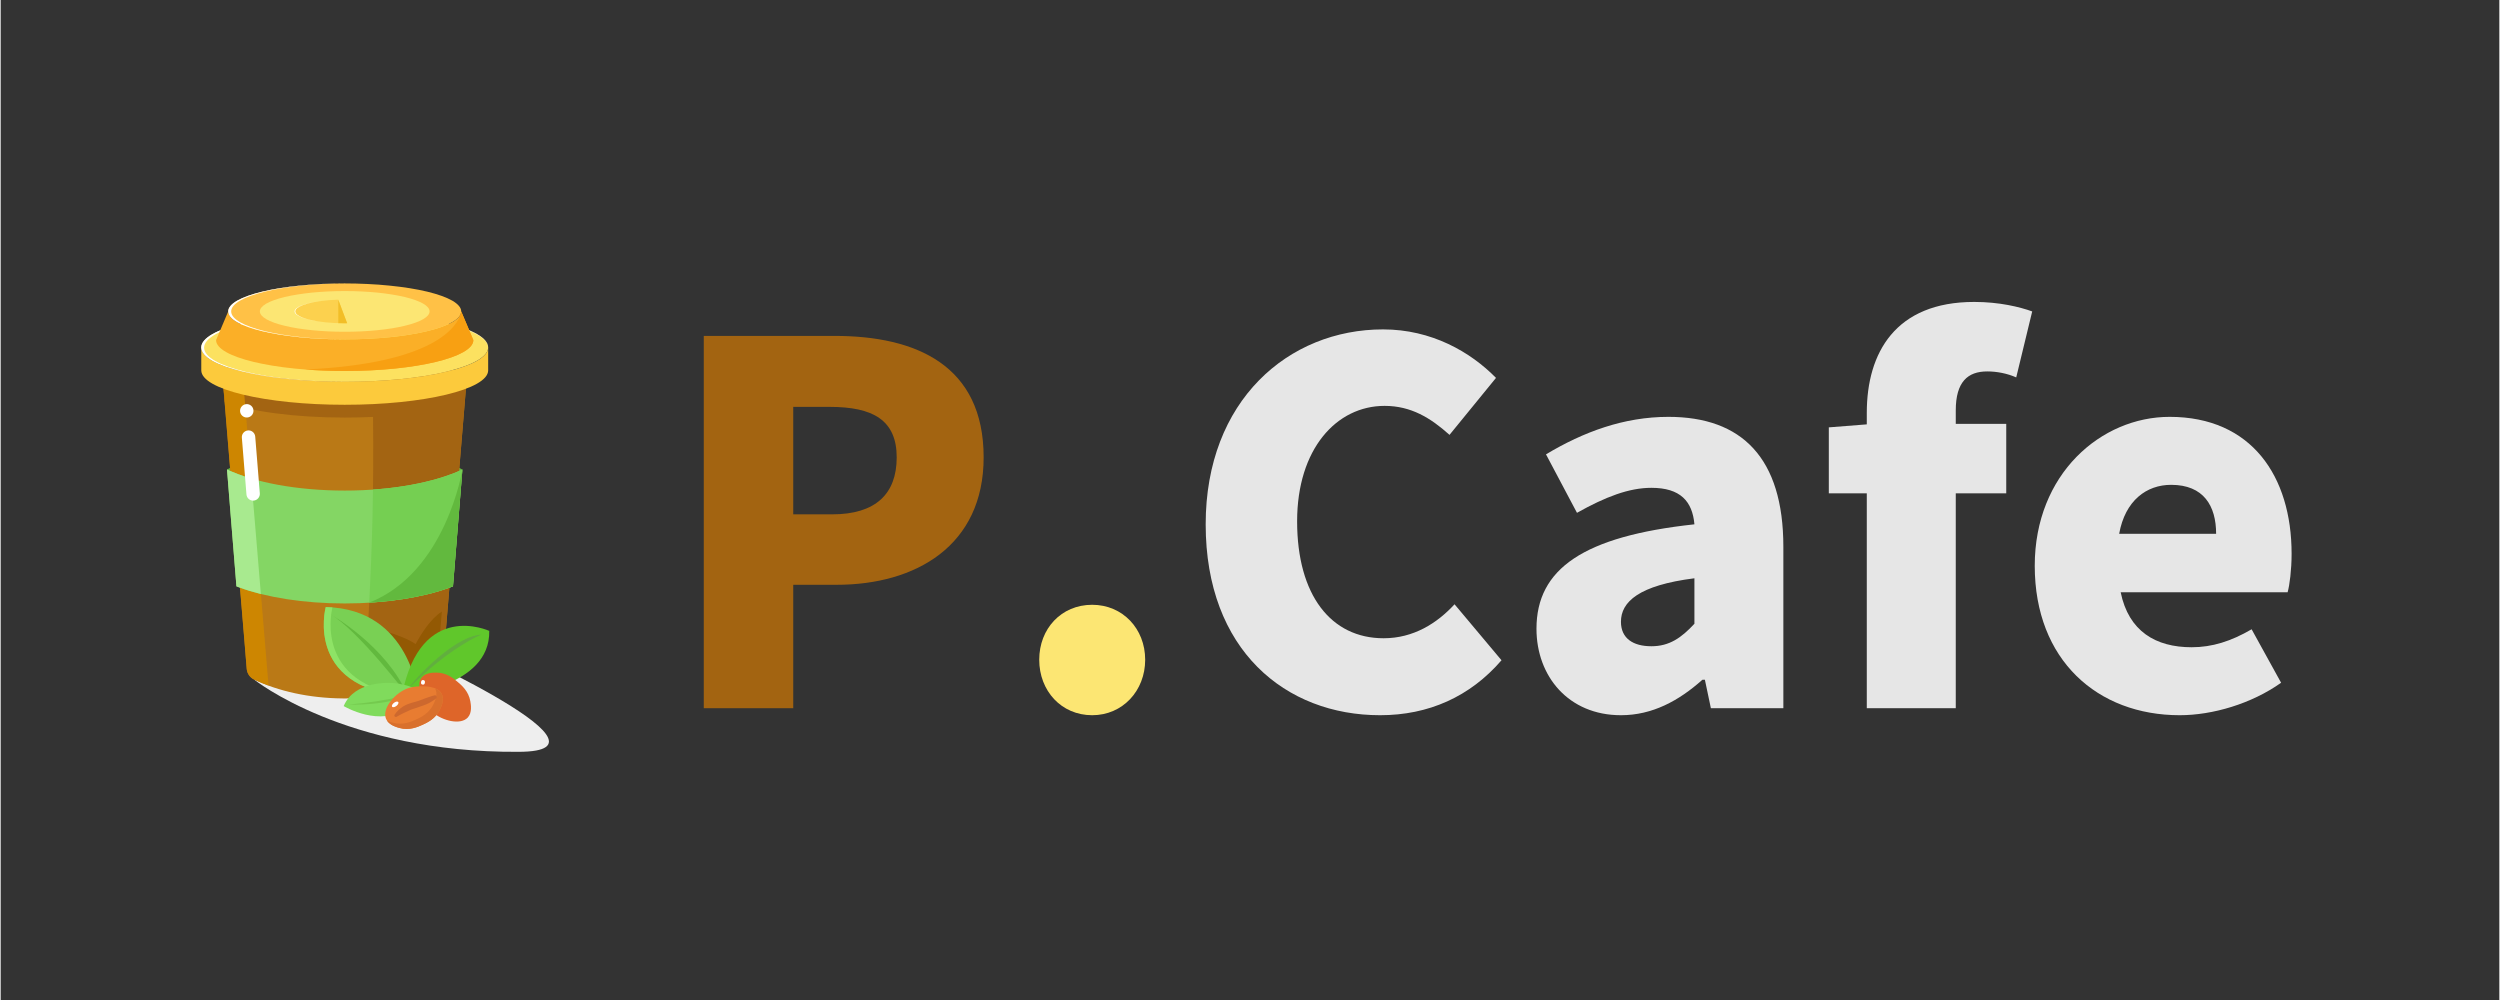<svg xmlns="http://www.w3.org/2000/svg" xmlns:xlink="http://www.w3.org/1999/xlink" width="300" zoomAndPan="magnify" viewBox="0 0 224.88 90" height="120" preserveAspectRatio="xMidYMid meet" version="1.2"><rect x="0" y="0" width="224.88" height="90" fill="#333333" stroke="none"/><defs><clipPath id="179da9f2ad"><path d="M 22 57 L 50 57 L 50 67.664 L 22 67.664 Z M 22 57 "/></clipPath></defs><g id="3c28886c43"><g clip-rule="nonzero" clip-path="url(#179da9f2ad)"><path style=" stroke:none;fill-rule:nonzero;fill:#eeeeee;fill-opacity:1;" d="M 22.816 61.164 C 22.816 61.164 31.047 67.762 46.586 67.664 C 57.074 67.664 34.277 57.559 34.277 57.559 Z M 22.816 61.164 "/></g><path style=" stroke:none;fill-rule:nonzero;fill:#62b93e;fill-opacity:1;" d="M 20.371 42.254 C 20.809 42.004 21.254 41.809 21.691 41.629 C 22.133 41.453 22.574 41.293 23.016 41.152 C 23.453 41.016 23.898 40.891 24.336 40.781 C 24.777 40.672 25.219 40.574 25.66 40.492 C 27.426 40.152 29.191 40.012 30.957 40.008 C 32.723 40.008 34.488 40.148 36.254 40.488 C 36.473 40.527 36.691 40.574 36.918 40.621 C 37.137 40.672 37.355 40.723 37.578 40.777 C 38.02 40.887 38.461 41.008 38.902 41.148 C 39.34 41.289 39.785 41.449 40.223 41.629 C 40.664 41.809 41.105 42.008 41.547 42.258 C 41.105 42.508 40.664 42.703 40.223 42.887 C 39.785 43.066 39.34 43.223 38.902 43.363 C 38.461 43.504 38.02 43.629 37.578 43.738 C 37.359 43.793 37.141 43.844 36.918 43.891 C 36.695 43.934 36.477 43.984 36.254 44.027 C 34.488 44.363 32.723 44.504 30.957 44.504 C 29.191 44.5 27.426 44.355 25.66 44.023 C 25.219 43.938 24.777 43.844 24.336 43.734 C 23.898 43.621 23.453 43.5 23.016 43.359 C 22.574 43.219 22.133 43.059 21.691 42.883 C 21.254 42.695 20.816 42.504 20.371 42.254 Z M 20.371 42.254 "/><path style=" stroke:none;fill-rule:nonzero;fill:#ba7916;fill-opacity:1;" d="M 42.008 33.332 L 40.617 50.074 L 40.402 52.672 L 39.969 57.902 L 39.781 60.199 C 39.746 60.621 39.484 60.988 39.102 61.168 C 36.922 62.207 34.156 62.832 31.145 62.859 L 30.777 62.859 C 27.762 62.832 25 62.207 22.816 61.168 C 22.434 60.988 22.176 60.621 22.141 60.199 L 21.953 57.902 L 21.516 52.672 L 21.301 50.074 L 19.914 33.332 Z M 42.008 33.332 "/><path style=" stroke:none;fill-rule:nonzero;fill:#a36412;fill-opacity:1;" d="M 33.434 33.332 C 33.457 34.035 33.469 34.75 33.48 35.461 C 32.668 35.5 31.824 35.52 30.965 35.52 C 26.324 35.52 22.254 34.93 19.98 34.047 L 20.156 36.18 C 22.461 37.027 26.438 37.582 30.965 37.582 C 31.84 37.582 32.691 37.562 33.512 37.523 C 33.547 40.465 33.535 43.469 33.465 46.535 C 33.332 52.18 33.027 57.629 32.574 62.789 C 35.027 62.609 37.277 62.035 39.109 61.16 C 39.488 60.98 39.75 60.609 39.785 60.191 L 39.973 57.891 L 40.406 52.66 L 40.625 50.066 L 42.012 33.324 L 33.434 33.324 Z M 33.434 33.332 "/><path style=" stroke:none;fill-rule:nonzero;fill:#cd8601;fill-opacity:1;" d="M 21.91 35.32 L 20.016 34.43 L 21.312 50.07 L 21.527 52.664 L 21.961 57.898 L 22.148 60.195 C 22.184 60.617 22.445 60.984 22.828 61.164 C 23.234 61.359 23.664 61.527 24.109 61.695 Z M 21.91 35.32 "/><path style=" stroke:none;fill-rule:nonzero;fill:#84d664;fill-opacity:1;" d="M 30.965 44.152 C 26.648 44.152 22.812 43.406 20.371 42.254 L 20.699 46.352 L 21.219 52.77 C 21.301 52.801 21.387 52.836 21.473 52.867 C 23.895 53.758 27.254 54.312 30.965 54.312 C 34.676 54.312 38.039 53.758 40.457 52.867 C 40.539 52.836 40.629 52.805 40.707 52.77 L 41.227 46.352 L 41.555 42.254 C 39.117 43.406 35.277 44.152 30.965 44.152 Z M 30.965 44.152 "/><path style=" stroke:none;fill-rule:nonzero;fill:#75cf52;fill-opacity:1;" d="M 33.465 46.535 C 33.402 49.148 33.301 51.711 33.168 54.238 C 36 54.066 38.527 53.578 40.461 52.867 C 40.543 52.836 40.633 52.805 40.711 52.77 L 41.23 46.352 L 41.559 42.254 C 39.609 43.176 36.77 43.832 33.508 44.066 C 33.496 44.883 33.484 45.703 33.465 46.535 Z M 33.465 46.535 "/><path style=" stroke:none;fill-rule:nonzero;fill:#fcca3c;fill-opacity:1;" d="M 43.875 31.27 C 43.875 32.98 38.094 34.363 30.965 34.363 C 23.836 34.363 18.055 32.977 18.055 31.27 L 18.055 33.332 C 18.055 35.043 23.836 36.43 30.965 36.43 C 38.094 36.43 43.875 35.039 43.875 33.332 Z M 43.875 31.27 "/><path style=" stroke:none;fill-rule:nonzero;fill:#fce160;fill-opacity:1;" d="M 18.055 31.27 C 18.055 31.473 18.141 31.672 18.305 31.871 C 18.469 32.07 18.715 32.266 19.039 32.453 C 19.363 32.641 19.762 32.82 20.23 32.988 C 20.703 33.156 21.238 33.312 21.836 33.457 C 22.438 33.602 23.09 33.73 23.793 33.844 C 24.5 33.957 25.242 34.051 26.023 34.129 C 26.809 34.207 27.617 34.266 28.445 34.305 C 29.277 34.344 30.117 34.363 30.965 34.363 C 31.812 34.363 32.652 34.344 33.484 34.305 C 34.316 34.266 35.121 34.207 35.906 34.129 C 36.688 34.051 37.434 33.957 38.137 33.844 C 38.84 33.73 39.492 33.602 40.094 33.457 C 40.691 33.312 41.227 33.156 41.699 32.988 C 42.168 32.82 42.566 32.641 42.891 32.453 C 43.215 32.266 43.461 32.07 43.625 31.871 C 43.789 31.672 43.875 31.473 43.875 31.27 C 43.875 31.062 43.789 30.863 43.625 30.664 C 43.461 30.465 43.215 30.27 42.891 30.082 C 42.566 29.895 42.168 29.715 41.699 29.547 C 41.227 29.379 40.691 29.223 40.094 29.078 C 39.492 28.934 38.84 28.805 38.137 28.691 C 37.434 28.582 36.688 28.484 35.906 28.406 C 35.121 28.328 34.316 28.27 33.484 28.23 C 32.652 28.191 31.812 28.172 30.965 28.172 C 30.117 28.172 29.277 28.191 28.445 28.23 C 27.617 28.27 26.809 28.328 26.023 28.406 C 25.242 28.484 24.5 28.582 23.793 28.691 C 23.09 28.805 22.438 28.934 21.836 29.078 C 21.238 29.223 20.703 29.379 20.23 29.547 C 19.762 29.715 19.363 29.895 19.039 30.082 C 18.715 30.27 18.469 30.465 18.305 30.664 C 18.141 30.863 18.055 31.062 18.055 31.27 Z M 18.055 31.27 "/><path style=" stroke:none;fill-rule:nonzero;fill:#ffffff;fill-opacity:1;" d="M 18.309 31.293 C 18.309 29.598 24.031 28.227 31.09 28.227 C 38.129 28.227 43.832 29.594 43.867 31.281 L 43.867 31.27 C 43.867 29.555 38.09 28.172 30.961 28.172 C 23.832 28.172 18.051 29.559 18.051 31.27 C 18.051 32.977 23.832 34.363 30.961 34.363 L 31.023 34.363 C 23.996 34.355 18.309 32.984 18.309 31.293 Z M 18.309 31.293 "/><path style=" stroke:none;fill-rule:nonzero;fill:#fbaf27;fill-opacity:1;" d="M 41.449 28.027 C 41.449 29.414 36.754 30.543 30.965 30.543 C 25.176 30.543 20.48 29.418 20.48 28.027 L 19.387 30.609 C 19.387 32.141 24.57 33.391 30.965 33.391 C 37.359 33.391 42.543 32.145 42.543 30.609 Z M 41.449 28.027 "/><path style=" stroke:none;fill-rule:nonzero;fill:#ffc146;fill-opacity:1;" d="M 20.48 28.027 C 20.48 28.191 20.547 28.355 20.684 28.516 C 20.816 28.68 21.016 28.836 21.277 28.988 C 21.543 29.141 21.863 29.289 22.246 29.426 C 22.629 29.562 23.062 29.691 23.551 29.805 C 24.039 29.922 24.566 30.027 25.141 30.121 C 25.711 30.211 26.316 30.289 26.953 30.352 C 27.59 30.414 28.242 30.465 28.918 30.496 C 29.594 30.527 30.277 30.543 30.965 30.543 C 31.652 30.543 32.336 30.527 33.012 30.496 C 33.688 30.465 34.34 30.414 34.977 30.352 C 35.613 30.289 36.219 30.211 36.789 30.121 C 37.363 30.027 37.895 29.922 38.379 29.805 C 38.867 29.691 39.301 29.562 39.684 29.426 C 40.066 29.289 40.387 29.141 40.652 28.988 C 40.914 28.836 41.113 28.68 41.246 28.516 C 41.383 28.355 41.449 28.191 41.449 28.027 C 41.449 27.859 41.383 27.699 41.246 27.535 C 41.113 27.375 40.914 27.215 40.652 27.062 C 40.387 26.91 40.062 26.766 39.684 26.629 C 39.301 26.492 38.863 26.363 38.379 26.246 C 37.891 26.129 37.363 26.027 36.789 25.934 C 36.219 25.844 35.613 25.766 34.977 25.703 C 34.34 25.637 33.684 25.59 33.012 25.559 C 32.336 25.527 31.652 25.508 30.965 25.508 C 30.277 25.508 29.594 25.527 28.918 25.559 C 28.246 25.59 27.59 25.637 26.953 25.703 C 26.316 25.766 25.711 25.844 25.141 25.934 C 24.566 26.027 24.039 26.129 23.551 26.246 C 23.066 26.363 22.629 26.492 22.246 26.629 C 21.867 26.766 21.543 26.91 21.277 27.062 C 21.016 27.215 20.816 27.375 20.684 27.535 C 20.547 27.699 20.48 27.859 20.48 28.027 Z M 20.48 28.027 "/><path style=" stroke:none;fill-rule:nonzero;fill:#ffffff;fill-opacity:1;" d="M 20.746 28.027 C 20.746 26.645 25.344 25.52 31.031 25.508 L 30.965 25.508 C 25.176 25.508 20.48 26.637 20.48 28.027 C 20.48 29.414 25.176 30.543 30.965 30.543 L 31.031 30.543 C 25.344 30.535 20.746 29.41 20.746 28.027 Z M 20.746 28.027 "/><path style=" stroke:none;fill-rule:nonzero;fill:#fce673;fill-opacity:1;" d="M 23.328 28.027 C 23.328 28.148 23.375 28.266 23.473 28.383 C 23.57 28.5 23.715 28.617 23.906 28.727 C 24.098 28.84 24.336 28.945 24.613 29.043 C 24.891 29.145 25.207 29.238 25.562 29.32 C 25.918 29.406 26.305 29.484 26.719 29.551 C 27.137 29.617 27.578 29.672 28.039 29.719 C 28.504 29.766 28.98 29.801 29.473 29.824 C 29.965 29.848 30.465 29.859 30.965 29.859 C 31.465 29.859 31.965 29.848 32.457 29.824 C 32.949 29.801 33.426 29.766 33.891 29.719 C 34.352 29.672 34.793 29.617 35.211 29.551 C 35.625 29.484 36.012 29.406 36.367 29.32 C 36.723 29.238 37.039 29.145 37.316 29.043 C 37.594 28.945 37.832 28.84 38.023 28.727 C 38.215 28.617 38.359 28.5 38.457 28.383 C 38.555 28.266 38.602 28.148 38.602 28.027 C 38.602 27.906 38.555 27.785 38.457 27.668 C 38.359 27.551 38.215 27.438 38.023 27.324 C 37.832 27.215 37.594 27.109 37.316 27.008 C 37.039 26.91 36.723 26.816 36.367 26.73 C 36.012 26.645 35.625 26.57 35.211 26.504 C 34.793 26.438 34.352 26.379 33.887 26.332 C 33.426 26.289 32.949 26.254 32.457 26.23 C 31.965 26.207 31.465 26.195 30.965 26.195 C 30.465 26.195 29.965 26.207 29.473 26.23 C 28.984 26.254 28.504 26.289 28.043 26.332 C 27.578 26.379 27.137 26.438 26.723 26.504 C 26.305 26.57 25.918 26.645 25.562 26.73 C 25.207 26.816 24.891 26.91 24.613 27.008 C 24.336 27.109 24.098 27.215 23.906 27.324 C 23.715 27.438 23.57 27.551 23.473 27.668 C 23.375 27.785 23.328 27.906 23.328 28.027 Z M 23.328 28.027 "/><path style=" stroke:none;fill-rule:nonzero;fill:#fcd14e;fill-opacity:1;" d="M 30.379 26.969 C 28.199 27.039 26.512 27.48 26.512 28.027 C 26.512 28.613 28.504 29.094 30.961 29.094 C 31.035 29.094 31.109 29.094 31.18 29.09 Z M 30.379 26.969 "/><path style=" stroke:none;fill-rule:nonzero;fill:#ffffff;fill-opacity:1;" d="M 26.512 28.027 C 26.512 27.621 27.457 27.266 28.848 27.086 C 27.422 27.266 26.453 27.617 26.453 28.027 C 26.453 28.43 27.426 28.785 28.848 28.965 C 27.457 28.785 26.512 28.43 26.512 28.027 Z M 26.512 28.027 "/><path style=" stroke:none;fill-rule:nonzero;fill:#f2be27;fill-opacity:1;" d="M 30.387 29.086 C 30.574 29.09 30.766 29.094 30.965 29.094 C 31.039 29.094 31.113 29.094 31.184 29.09 L 30.387 26.977 Z M 30.387 29.086 "/><path style=" stroke:none;fill-rule:nonzero;fill:#f8a012;fill-opacity:1;" d="M 41.391 28.289 C 41.094 29.27 39.203 32.727 27.383 33.254 C 28.512 33.34 29.715 33.391 30.965 33.391 C 37.359 33.391 42.543 32.145 42.543 30.609 L 41.449 28.027 C 41.449 28.027 41.445 28.117 41.395 28.273 C 41.395 28.277 41.391 28.281 41.391 28.289 Z M 41.391 28.289 "/><path style=" stroke:none;fill-rule:nonzero;fill:#935903;fill-opacity:1;" d="M 39.707 55.043 C 38.703 55.66 37.793 57.113 37.348 57.969 C 36.07 57.062 32.945 56.359 32.551 56.277 C 32.551 56.301 32.547 56.324 32.547 56.352 C 32.73 56.754 33.543 58.539 33.707 58.785 C 33.891 59.066 36.098 61.227 36.211 61.301 C 36.305 61.367 37.922 60.074 37.934 58.945 L 39.336 58.32 C 39.336 58.32 39.375 58.27 39.441 58.191 L 39.469 57.898 Z M 39.707 55.043 "/><path style=" stroke:none;fill-rule:nonzero;fill:#79d054;fill-opacity:1;" d="M 37.598 62.734 C 37.598 62.734 36.941 54.793 29.258 54.637 C 29.258 54.637 27.137 62.457 37.598 62.734 Z M 37.598 62.734 "/><path style=" stroke:none;fill-rule:nonzero;fill:#8ee366;fill-opacity:1;" d="M 29.859 54.668 C 29.66 54.656 29.461 54.641 29.258 54.637 C 29.258 54.637 27.137 62.457 37.598 62.734 C 37.598 62.734 37.598 62.719 37.594 62.703 C 28.195 62.156 29.73 55.18 29.859 54.668 Z M 29.859 54.668 "/><path style=" stroke:none;fill-rule:nonzero;fill:#62b93e;fill-opacity:1;" d="M 29.688 55.293 C 29.688 55.293 34.734 58.148 36.613 62.566 C 36.617 62.57 32.16 56.719 29.688 55.293 Z M 29.688 55.293 "/><path style=" stroke:none;fill-rule:nonzero;fill:#60c72b;fill-opacity:1;" d="M 36.125 62.516 C 36.125 62.516 44.074 61.906 43.973 56.781 C 43.969 56.781 37.824 53.93 36.125 62.516 Z M 36.125 62.516 "/><path style=" stroke:none;fill-rule:nonzero;fill:#61af3e;fill-opacity:1;" d="M 36.719 61.949 C 36.586 61.93 40.52 57.27 43.281 57.109 C 43.277 57.109 40.492 58.184 36.719 61.949 Z M 36.719 61.949 "/><path style=" stroke:none;fill-rule:nonzero;fill:#80db5c;fill-opacity:1;" d="M 35.684 61.512 C 35.016 61.406 31.844 61.242 30.871 63.547 C 30.871 63.547 34.184 65.535 36.59 63.691 C 37.359 63.113 37.629 62.242 37.629 62.242 C 37.383 61.871 36.355 61.617 35.684 61.512 Z M 35.684 61.512 "/><path style=" stroke:none;fill-rule:nonzero;fill:#74ca4e;fill-opacity:1;" d="M 37.203 62.359 C 37.203 62.359 35.016 63.113 31.309 63.41 C 31.309 63.41 34.984 63.586 37.203 62.359 Z M 37.203 62.359 "/><path style=" stroke:none;fill-rule:nonzero;fill:#de6529;fill-opacity:1;" d="M 41.113 61.359 C 41.461 61.652 42.117 62.195 42.273 63.129 C 42.324 63.422 42.445 64.133 42.043 64.574 C 41.395 65.281 39.766 64.883 38.871 64.102 C 38.465 63.75 38.262 63.363 38.137 63.125 C 37.945 62.746 37.387 61.664 37.863 61.012 C 38.211 60.535 38.922 60.535 39.207 60.535 C 40.125 60.527 40.777 61.074 41.113 61.359 Z M 41.113 61.359 "/><path style=" stroke:none;fill-rule:nonzero;fill:#de6529;fill-opacity:1;" d="M 38.453 61.27 C 38.531 61.305 38.605 61.344 38.684 61.387 C 38.758 61.434 38.832 61.477 38.902 61.523 C 38.973 61.574 39.043 61.621 39.113 61.676 C 39.184 61.727 39.25 61.781 39.312 61.836 C 39.441 61.949 39.559 62.078 39.68 62.195 L 39.859 62.383 L 40.035 62.566 C 40.09 62.629 40.148 62.684 40.203 62.742 C 40.258 62.797 40.312 62.855 40.367 62.91 C 40.484 63.016 40.602 63.109 40.719 63.207 L 40.898 63.355 C 40.961 63.406 41.023 63.453 41.09 63.5 L 41.281 63.645 C 41.348 63.695 41.414 63.742 41.48 63.797 C 41.535 63.84 41.547 63.918 41.5 63.977 C 41.473 64.012 41.426 64.027 41.383 64.023 C 41.297 64.016 41.207 63.996 41.125 63.977 C 41.035 63.953 40.953 63.926 40.867 63.898 C 40.703 63.836 40.539 63.758 40.391 63.66 C 40.316 63.609 40.242 63.559 40.172 63.5 C 40.102 63.445 40.035 63.383 39.969 63.32 C 39.902 63.258 39.84 63.199 39.781 63.133 C 39.719 63.066 39.664 63 39.609 62.938 C 39.555 62.875 39.504 62.812 39.445 62.75 C 39.395 62.688 39.336 62.629 39.285 62.57 C 39.168 62.453 39.051 62.348 38.934 62.23 L 38.762 62.062 C 38.703 62.004 38.648 61.941 38.59 61.887 C 38.531 61.824 38.477 61.766 38.422 61.703 C 38.367 61.645 38.312 61.582 38.254 61.516 C 38.203 61.449 38.211 61.348 38.277 61.297 C 38.336 61.254 38.402 61.25 38.453 61.27 Z M 38.453 61.27 "/><path style=" stroke:none;fill-rule:nonzero;fill:#ffffff;fill-opacity:1;" d="M 37.977 61.617 C 38.094 61.633 38.16 61.574 38.18 61.441 C 38.203 61.305 38.156 61.227 38.039 61.207 C 37.922 61.191 37.855 61.25 37.836 61.387 C 37.812 61.523 37.859 61.598 37.977 61.617 Z M 37.977 61.617 "/><path style=" stroke:none;fill-rule:nonzero;fill:#e87c31;fill-opacity:1;" d="M 37.984 65.223 C 37.57 65.41 36.797 65.773 35.887 65.516 C 35.602 65.438 34.906 65.246 34.68 64.691 C 34.316 63.805 35.371 62.5 36.461 62.02 C 36.953 61.805 37.387 61.785 37.66 61.773 C 38.082 61.762 39.297 61.719 39.684 62.43 C 39.965 62.945 39.66 63.59 39.543 63.848 C 39.152 64.688 38.383 65.039 37.984 65.223 Z M 37.984 65.223 "/><path style=" stroke:none;fill-rule:nonzero;fill:#ffffff;fill-opacity:1;" d="M 35.23 63.605 C 35.258 63.645 35.312 63.656 35.387 63.645 C 35.461 63.629 35.539 63.594 35.613 63.535 C 35.691 63.477 35.746 63.414 35.777 63.344 C 35.809 63.273 35.812 63.223 35.781 63.184 C 35.75 63.145 35.699 63.133 35.625 63.145 C 35.551 63.16 35.473 63.195 35.398 63.254 C 35.32 63.312 35.266 63.375 35.234 63.445 C 35.203 63.516 35.199 63.566 35.23 63.605 Z M 35.23 63.605 "/><path style=" stroke:none;fill-rule:nonzero;fill:#d9702c;fill-opacity:1;" d="M 39.684 62.434 C 39.559 62.207 39.34 62.055 39.098 61.961 C 39.379 62.473 39.078 63.117 38.957 63.375 C 38.566 64.207 37.801 64.562 37.398 64.75 C 36.988 64.938 36.215 65.297 35.305 65.043 C 35.18 65.008 34.977 64.949 34.77 64.848 C 35.051 65.281 35.633 65.445 35.887 65.516 C 36.793 65.773 37.57 65.41 37.984 65.223 C 38.383 65.039 39.152 64.684 39.543 63.848 C 39.66 63.594 39.965 62.949 39.684 62.434 Z M 39.684 62.434 "/><path style=" stroke:none;fill-rule:nonzero;fill:#cd682e;fill-opacity:1;" d="M 39.195 62.852 C 39.129 62.91 39.059 62.957 38.988 63.008 C 38.918 63.059 38.844 63.105 38.773 63.148 C 38.699 63.195 38.625 63.238 38.551 63.277 C 38.477 63.316 38.395 63.355 38.316 63.387 C 38.16 63.457 37.996 63.504 37.836 63.562 L 37.352 63.727 C 37.273 63.75 37.199 63.777 37.117 63.805 C 37.043 63.832 36.969 63.855 36.898 63.883 C 36.754 63.941 36.617 64.008 36.477 64.078 L 36.266 64.176 L 36.055 64.281 L 35.84 64.398 C 35.77 64.438 35.695 64.477 35.621 64.516 C 35.559 64.547 35.48 64.523 35.445 64.457 C 35.422 64.418 35.426 64.371 35.449 64.332 C 35.496 64.258 35.551 64.188 35.605 64.117 C 35.664 64.047 35.727 63.984 35.789 63.922 C 35.914 63.801 36.055 63.688 36.203 63.59 C 36.281 63.539 36.359 63.496 36.441 63.461 C 36.52 63.422 36.605 63.387 36.688 63.355 C 36.77 63.324 36.855 63.293 36.938 63.27 C 37.023 63.242 37.105 63.219 37.184 63.199 C 37.266 63.176 37.348 63.152 37.422 63.133 C 37.5 63.109 37.574 63.09 37.652 63.062 C 37.809 63.008 37.957 62.945 38.109 62.887 C 38.184 62.855 38.266 62.828 38.34 62.805 C 38.418 62.777 38.492 62.75 38.57 62.723 C 38.652 62.699 38.73 62.672 38.809 62.648 C 38.887 62.621 38.969 62.602 39.051 62.578 C 39.133 62.559 39.219 62.609 39.238 62.691 C 39.262 62.754 39.238 62.816 39.195 62.852 Z M 39.195 62.852 "/><path style=" stroke:none;fill-rule:nonzero;fill:#a8ea8f;fill-opacity:1;" d="M 22.551 43.07 C 21.742 42.828 21.008 42.555 20.371 42.254 L 20.699 46.352 L 21.219 52.77 C 21.301 52.801 21.387 52.836 21.473 52.867 C 22.066 53.086 22.723 53.285 23.418 53.461 Z M 22.551 43.07 "/><path style=" stroke:none;fill-rule:nonzero;fill:#ffffff;fill-opacity:1;" d="M 22.77 45.055 C 22.441 45.082 22.145 44.836 22.121 44.5 L 21.707 39.387 C 21.68 39.059 21.926 38.766 22.262 38.738 C 22.59 38.711 22.883 38.957 22.91 39.293 L 23.324 44.406 C 23.348 44.734 23.102 45.023 22.77 45.055 Z M 22.199 37.574 C 21.867 37.602 21.574 37.355 21.547 37.02 C 21.523 36.691 21.77 36.398 22.102 36.371 C 22.43 36.344 22.727 36.59 22.75 36.926 C 22.777 37.258 22.531 37.547 22.199 37.574 Z M 22.199 37.574 "/><path style=" stroke:none;fill-rule:nonzero;fill:#62b93e;fill-opacity:1;" d="M 41.555 42.254 C 41.555 42.254 40.09 51.52 33.164 54.238 C 35.992 54.066 38.523 53.578 40.457 52.867 C 40.539 52.836 40.629 52.805 40.707 52.77 L 41.227 46.352 Z M 41.555 42.254 "/><g style="fill:#a36411;fill-opacity:1;"><g transform="translate(59.413, 63.74)"><path style="stroke:none" d="M 3.867 0 L 11.918 0 L 11.918 -11.109 L 15.832 -11.109 C 22.938 -11.109 29.055 -14.617 29.055 -22.578 C 29.055 -30.855 22.984 -33.508 15.652 -33.508 L 3.867 -33.508 Z M 11.918 -17.449 L 11.918 -27.121 L 15.203 -27.121 C 19.07 -27.121 21.23 -25.949 21.23 -22.578 C 21.23 -19.293 19.34 -17.449 15.426 -17.449 Z M 11.918 -17.449 "/></g></g><g style="fill:#fce673;fill-opacity:1;"><g transform="translate(90.322, 63.74)"><path style="stroke:none" d="M 7.914 0.629 C 10.66 0.629 12.684 -1.574 12.684 -4.363 C 12.684 -7.152 10.66 -9.309 7.914 -9.309 C 5.129 -9.309 3.148 -7.152 3.148 -4.363 C 3.148 -1.574 5.129 0.629 7.914 0.629 Z M 7.914 0.629 "/></g></g><g style="fill:#e6e6e6;fill-opacity:1;"><g transform="translate(106.111, 63.74)"><path style="stroke:none" d="M 18.035 0.629 C 22.398 0.629 26.133 -1.035 28.965 -4.316 L 24.738 -9.355 C 23.164 -7.645 21.047 -6.297 18.352 -6.297 C 13.629 -6.297 10.57 -10.164 10.57 -16.82 C 10.57 -23.344 14.121 -27.211 18.441 -27.211 C 20.824 -27.211 22.578 -26.133 24.285 -24.602 L 28.469 -29.73 C 26.176 -32.066 22.668 -34.094 18.305 -34.094 C 9.805 -34.094 2.34 -27.707 2.34 -16.551 C 2.34 -5.219 9.535 0.629 18.035 0.629 Z M 18.035 0.629 "/></g></g><g style="fill:#e6e6e6;fill-opacity:1;"><g transform="translate(136.11, 63.74)"><path style="stroke:none" d="M 9.715 0.629 C 12.547 0.629 14.934 -0.676 17.047 -2.562 L 17.27 -2.562 L 17.809 0 L 24.332 0 L 24.332 -14.527 C 24.332 -22.531 20.598 -26.223 13.988 -26.223 C 9.984 -26.223 6.34 -24.871 2.969 -22.848 L 5.758 -17.586 C 8.32 -19.023 10.434 -19.836 12.457 -19.836 C 15.066 -19.836 16.145 -18.621 16.328 -16.551 C 6.34 -15.473 2.113 -12.547 2.113 -7.152 C 2.113 -2.879 4.992 0.629 9.715 0.629 Z M 12.457 -5.578 C 10.793 -5.578 9.715 -6.297 9.715 -7.781 C 9.715 -9.578 11.332 -11.062 16.328 -11.695 L 16.328 -7.602 C 15.156 -6.34 14.078 -5.578 12.457 -5.578 Z M 12.457 -5.578 "/></g></g><g style="fill:#e6e6e6;fill-opacity:1;"><g transform="translate(163.365, 63.74)"><path style="stroke:none" d="M 4.586 0 L 12.594 0 L 12.594 -19.34 L 17.137 -19.34 L 17.137 -25.59 L 12.594 -25.59 L 12.594 -26.805 C 12.594 -29.371 13.672 -30.312 15.426 -30.312 C 16.281 -30.312 17.227 -30.133 18.035 -29.773 L 19.473 -35.711 C 18.352 -36.117 16.508 -36.566 14.258 -36.566 C 7.152 -36.566 4.586 -31.977 4.586 -26.582 L 4.586 -25.547 L 1.168 -25.277 L 1.168 -19.34 L 4.586 -19.34 Z M 4.586 0 "/></g></g><g style="fill:#e6e6e6;fill-opacity:1;"><g transform="translate(181.266, 63.74)"><path style="stroke:none" d="M 14.844 0.629 C 17.809 0.629 21.32 -0.406 23.973 -2.293 L 21.32 -7.105 C 19.473 -6.027 17.766 -5.488 15.922 -5.488 C 12.684 -5.488 10.254 -6.926 9.535 -10.434 L 24.559 -10.434 C 24.738 -11.062 24.918 -12.457 24.918 -13.898 C 24.918 -20.867 21.32 -26.223 13.941 -26.223 C 7.781 -26.223 1.801 -21.094 1.801 -12.816 C 1.801 -4.316 7.465 0.629 14.844 0.629 Z M 9.398 -15.695 C 9.941 -18.711 11.875 -20.105 14.078 -20.105 C 17 -20.105 18.125 -18.215 18.125 -15.695 Z M 9.398 -15.695 "/></g></g></g></svg>